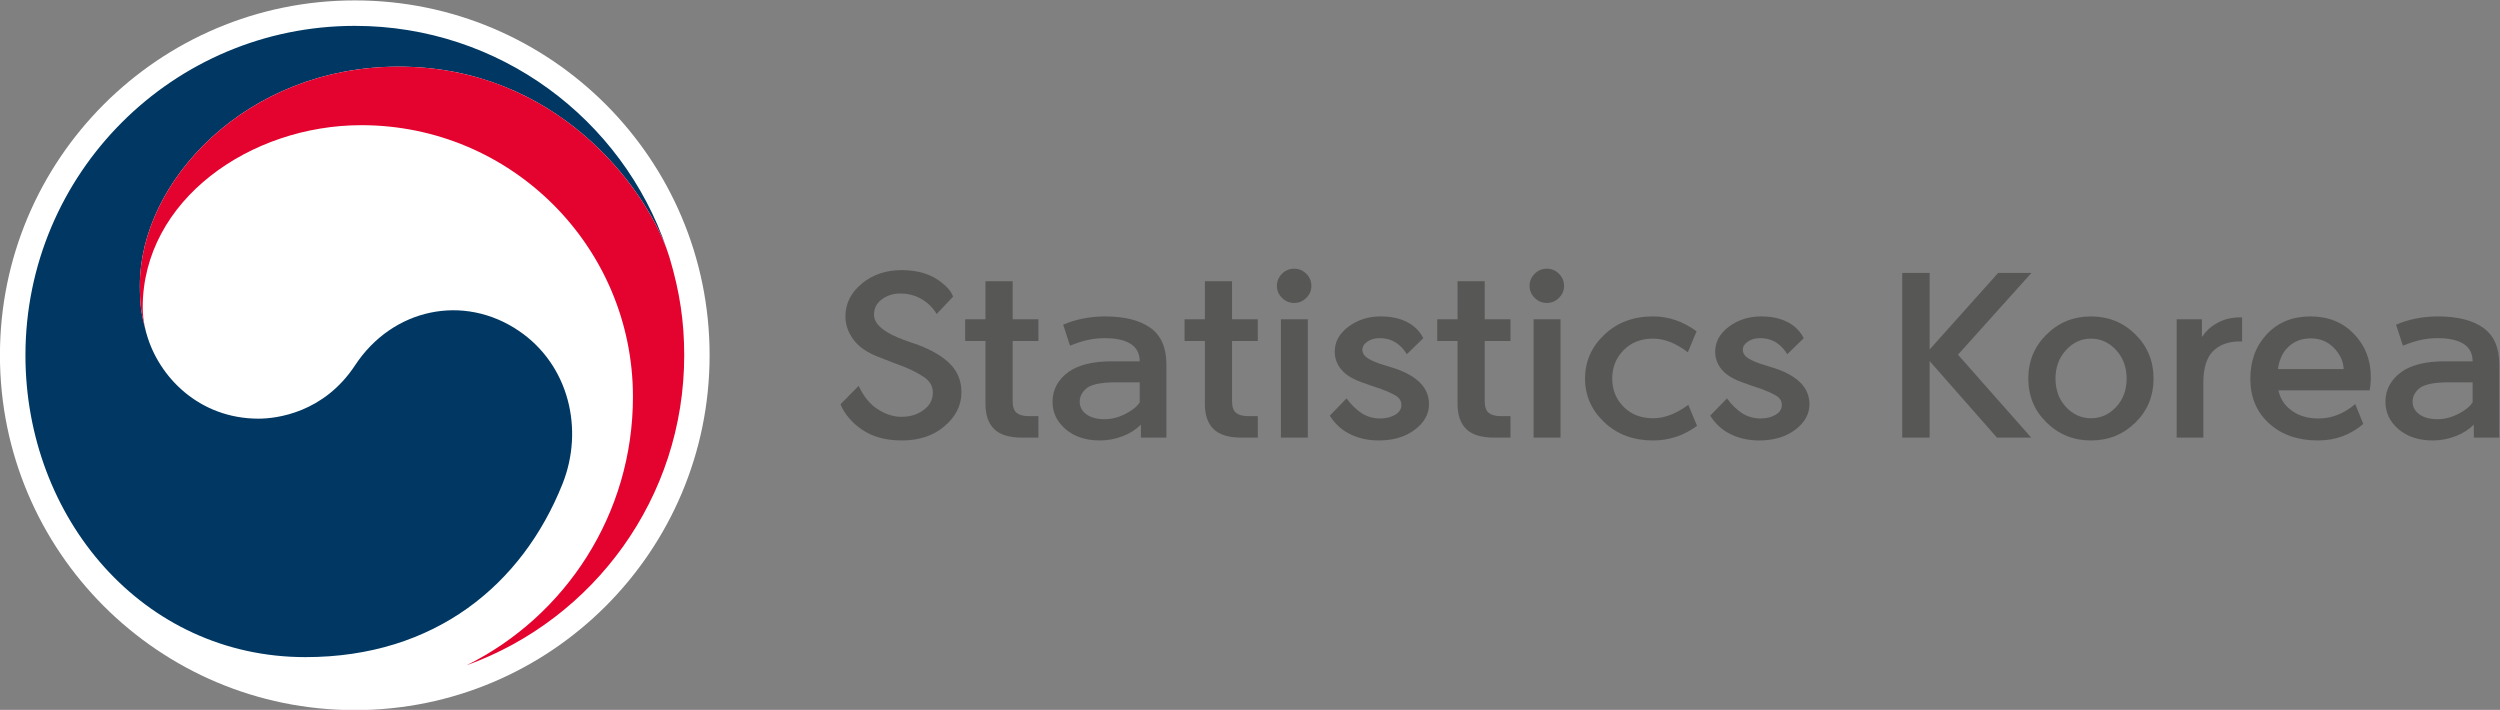<?xml version="1.0" encoding="UTF-8" standalone="no"?>
<!-- Created with Inkscape (http://www.inkscape.org/) -->

<svg
   version="1.1"
   id="svg9"
   width="509.991"
   height="144.813"
   viewBox="0 0 509.991 144.813"
   xmlns="http://www.w3.org/2000/svg"
   xmlns:svg="http://www.w3.org/2000/svg">
  <rect x="0" y="0" width="509.991" height="144.813" fill="#808080" stroke="none"/>
  <defs
     id="defs13">
    <clipPath
       clipPathUnits="userSpaceOnUse"
       id="clipPath25">
      <path
         d="M 0,248.167 H 476.384 V 0 H 0 Z"
         id="path23" />
    </clipPath>
  </defs>
  <g
     id="g15"
     transform="matrix(1.333,0,0,-1.333,-53.845,325.556)">
    <g
       id="g19">
      <g
         id="g21"
         clip-path="url(#clipPath25)">
        <g
           id="g27"
           transform="translate(169.013,182.355)">
          <path
             d="m 0,0 2.783,2.82 c 0.749,-1.591 1.689,-2.76 2.821,-3.506 1.231,-0.822 2.472,-1.23 3.726,-1.23 1.325,0 2.458,0.348 3.398,1.049 0.941,0.674 1.411,1.567 1.411,2.675 0,0.988 -0.478,1.789 -1.428,2.405 C 11.758,4.827 10.726,5.352 9.618,5.785 8.51,6.196 7.353,6.64 6.148,7.124 4.219,7.822 2.839,8.737 2.007,9.871 1.175,11.003 0.76,12.195 0.76,13.451 c 0,1.95 0.832,3.622 2.493,5.006 1.665,1.386 3.703,2.079 6.113,2.079 2.531,0 4.591,-0.649 6.18,-1.952 0.821,-0.627 1.389,-1.326 1.7,-2.098 l -2.529,-2.674 c -0.217,0.434 -0.614,0.928 -1.193,1.481 -1.229,1.11 -2.689,1.662 -4.376,1.662 -1.061,0 -1.994,-0.293 -2.803,-0.883 -0.807,-0.591 -1.211,-1.381 -1.211,-2.369 0,-1.493 1.64,-2.819 4.918,-3.977 0.603,-0.194 1.231,-0.41 1.88,-0.65 2.194,-0.844 3.839,-1.839 4.935,-2.983 1.096,-1.146 1.645,-2.563 1.645,-4.249 0,-2.002 -0.856,-3.724 -2.565,-5.171 -1.688,-1.469 -3.869,-2.206 -6.545,-2.206 -2.459,0 -4.495,0.555 -6.113,1.665 C 1.723,-2.783 0.627,-1.494 0,0"
             style="fill:#575756;fill-opacity:1;fill-rule:nonzero;stroke:none"
             id="path29" />
        </g>
        <g
           id="g31"
           transform="translate(195.365,201.193)">
          <path
             d="M 0,0 V -5.822 H 3.942 V -9.148 H 0 v -9.221 c 0,-0.867 0.21,-1.463 0.631,-1.789 0.423,-0.327 1.021,-0.488 1.791,-0.488 h 1.52 v -3.291 H 1.447 c -1.953,0 -3.375,0.434 -4.267,1.3 -0.892,0.87 -1.338,2.159 -1.338,3.871 v 9.618 h -3.11 v 3.326 h 3.11 V 0 Z"
             style="fill:#575756;fill-opacity:1;fill-rule:nonzero;stroke:none"
             id="path33" />
        </g>
        <g
           id="g35"
           transform="translate(209.423,180.077)">
          <path
             d="M 0,0 C 1.059,0 2.107,0.258 3.145,0.779 4.182,1.296 4.93,1.892 5.388,2.565 V 5.642 H 1.736 C -0.338,5.642 -1.785,5.376 -2.602,4.845 -3.398,4.241 -3.797,3.52 -3.797,2.678 -3.797,1.902 -3.458,1.266 -2.784,0.76 -2.109,0.254 -1.182,0 0,0 m 1.121,8.858 h 4.267 c 0,1.182 -0.458,2.067 -1.375,2.659 -0.916,0.59 -2.241,0.884 -3.976,0.884 h -0.109 c -1.639,0 -3.375,-0.384 -5.207,-1.155 l -1.049,3.218 c 1.904,0.818 4.002,1.242 6.29,1.265 h 0.075 c 3.037,0 5.367,-0.585 6.996,-1.754 1.626,-1.17 2.441,-3.032 2.441,-5.588 V -2.82 H 5.569 v 1.989 C 4.796,-1.603 3.85,-2.2 2.73,-2.621 1.607,-3.044 0.47,-3.255 -0.687,-3.255 c -2.171,0 -3.922,0.574 -5.261,1.72 -1.338,1.144 -2.007,2.547 -2.007,4.213 0,1.855 0.832,3.384 2.495,4.59 1.541,1.061 3.737,1.59 6.581,1.59"
             style="fill:#575756;fill-opacity:1;fill-rule:nonzero;stroke:none"
             id="path37" />
        </g>
        <g
           id="g39"
           transform="translate(228.941,201.193)">
          <path
             d="M 0,0 V -5.822 H 3.941 V -9.148 H 0 v -9.221 c 0,-0.867 0.212,-1.463 0.632,-1.789 0.423,-0.327 1.019,-0.488 1.79,-0.488 h 1.519 v -3.291 H 1.445 c -1.952,0 -3.374,0.434 -4.265,1.3 -0.893,0.87 -1.339,2.159 -1.339,3.871 v 9.618 h -3.108 v 3.326 h 3.108 V 0 Z"
             style="fill:#575756;fill-opacity:1;fill-rule:nonzero;stroke:none"
             id="path41" />
        </g>
        <path
           d="m 236.419,195.371 h 4.122 v -18.114 h -4.122 z m 4.663,5.1 c 0,-0.701 -0.258,-1.309 -0.776,-1.826 -0.519,-0.519 -1.14,-0.779 -1.863,-0.779 -0.722,0 -1.344,0.26 -1.861,0.779 -0.519,0.517 -0.778,1.125 -0.778,1.826 0,0.722 0.259,1.342 0.778,1.862 0.517,0.516 1.139,0.776 1.861,0.776 0.723,0 1.344,-0.26 1.863,-0.776 0.518,-0.52 0.776,-1.14 0.776,-1.862"
           style="fill:#575756;fill-opacity:1;fill-rule:nonzero;stroke:none"
           id="path43" />
        <g
           id="g45"
           transform="translate(243.897,180.619)">
          <path
             d="M 0,0 2.567,2.64 C 3.291,1.651 4.086,0.88 4.953,0.325 5.798,-0.18 6.701,-0.433 7.664,-0.433 c 0.917,0 1.693,0.185 2.333,0.562 0.638,0.371 0.958,0.873 0.958,1.5 0,0.626 -0.307,1.114 -0.921,1.465 C 9.418,3.442 8.688,3.774 7.845,4.085 6.855,4.4 5.845,4.75 4.808,5.134 3.408,5.642 2.386,6.291 1.736,7.088 1.084,7.884 0.758,8.786 0.758,9.8 c 0,1.493 0.698,2.766 2.097,3.814 1.397,1.049 3.05,1.574 4.954,1.574 2.024,0 3.677,-0.483 4.954,-1.447 0.651,-0.508 1.169,-1.133 1.554,-1.882 L 11.787,9.401 C 11.45,9.98 11.05,10.45 10.594,10.813 9.797,11.511 8.799,11.859 7.593,11.859 6.895,11.859 6.284,11.685 5.767,11.335 5.249,10.986 4.989,10.57 4.989,10.089 4.989,9.559 5.279,9.112 5.857,8.751 6.436,8.389 7.29,8.039 8.424,7.702 8.833,7.582 9.304,7.437 9.833,7.268 11.595,6.691 12.925,5.941 13.83,5.025 c 0.904,-0.916 1.355,-2.01 1.355,-3.289 0,-1.494 -0.722,-2.789 -2.169,-3.887 -1.448,-1.096 -3.29,-1.646 -5.533,-1.646 -1.879,0 -3.542,0.435 -4.989,1.302 C 1.53,-1.916 0.698,-1.086 0,0"
             style="fill:#575756;fill-opacity:1;fill-rule:nonzero;stroke:none"
             id="path47" />
        </g>
        <g
           id="g49"
           transform="translate(267.608,201.193)">
          <path
             d="M 0,0 V -5.822 H 3.943 V -9.148 H 0 v -9.221 c 0,-0.867 0.212,-1.463 0.631,-1.789 0.422,-0.327 1.02,-0.488 1.791,-0.488 h 1.521 v -3.291 H 1.447 c -1.952,0 -3.375,0.434 -4.266,1.3 -0.893,0.87 -1.338,2.159 -1.338,3.871 v 9.618 h -3.11 v 3.326 h 3.11 V 0 Z"
             style="fill:#575756;fill-opacity:1;fill-rule:nonzero;stroke:none"
             id="path51" />
        </g>
        <path
           d="m 275.086,195.371 h 4.122 v -18.114 h -4.122 z m 4.664,5.1 c 0,-0.701 -0.259,-1.309 -0.777,-1.826 -0.518,-0.519 -1.137,-0.779 -1.864,-0.779 -0.721,0 -1.342,0.26 -1.859,0.779 -0.52,0.517 -0.779,1.125 -0.779,1.826 0,0.722 0.259,1.342 0.779,1.862 0.517,0.516 1.138,0.776 1.859,0.776 0.727,0 1.346,-0.26 1.864,-0.776 0.518,-0.52 0.777,-1.14 0.777,-1.862"
           style="fill:#575756;fill-opacity:1;fill-rule:nonzero;stroke:none"
           id="path53" />
        <g
           id="g55"
           transform="translate(282.962,186.297)">
          <path
             d="m 0,0 c 0,2.602 0.982,4.839 2.947,6.706 1.963,1.868 4.451,2.804 7.465,2.804 2.361,0 4.581,-0.761 6.655,-2.278 L 15.729,4.014 C 13.921,5.41 12.149,6.109 10.412,6.109 8.557,6.109 7.05,5.518 5.894,4.337 4.736,3.158 4.159,1.71 4.159,0 c 0,-1.711 0.577,-3.152 1.735,-4.32 1.156,-1.171 2.663,-1.755 4.518,-1.755 1.758,0 3.556,0.689 5.389,2.061 l 1.338,-3.218 c -2.002,-1.494 -4.244,-2.243 -6.727,-2.243 -3.014,0 -5.502,0.931 -7.465,2.786 C 0.982,-4.833 0,-2.604 0,0"
             style="fill:#575756;fill-opacity:1;fill-rule:nonzero;stroke:none"
             id="path57" />
        </g>
        <g
           id="g59"
           transform="translate(302.116,180.619)">
          <path
             d="M 0,0 2.567,2.64 C 3.289,1.651 4.087,0.88 4.955,0.325 5.798,-0.18 6.702,-0.433 7.668,-0.433 c 0.915,0 1.692,0.185 2.332,0.562 0.639,0.371 0.958,0.873 0.958,1.5 0,0.626 -0.309,1.114 -0.924,1.465 C 9.422,3.442 8.691,3.774 7.847,4.085 6.859,4.4 5.845,4.75 4.812,5.134 3.412,5.642 2.388,6.291 1.736,7.088 1.086,7.884 0.761,8.786 0.761,9.8 c 0,1.493 0.7,2.766 2.095,3.814 1.399,1.049 3.051,1.574 4.955,1.574 2.026,0 3.674,-0.483 4.955,-1.447 0.651,-0.508 1.169,-1.133 1.554,-1.882 L 11.789,9.401 c -0.34,0.579 -0.735,1.049 -1.194,1.412 -0.794,0.698 -1.796,1.046 -3.001,1.046 -0.698,0 -1.306,-0.174 -1.827,-0.524 C 5.25,10.986 4.99,10.57 4.99,10.089 4.99,9.559 5.282,9.112 5.859,8.751 6.437,8.389 7.294,8.039 8.427,7.702 c 0.41,-0.12 0.88,-0.265 1.41,-0.434 1.759,-0.577 3.092,-1.327 3.996,-2.243 0.902,-0.916 1.356,-2.01 1.356,-3.289 0,-1.494 -0.726,-2.789 -2.17,-3.887 -1.448,-1.096 -3.292,-1.646 -5.534,-1.646 -1.88,0 -3.543,0.435 -4.988,1.302 C 1.532,-1.916 0.701,-1.086 0,0"
             style="fill:#575756;fill-opacity:1;fill-rule:nonzero;stroke:none"
             id="path61" />
        </g>
        <g
           id="g63"
           transform="translate(335.695,190.742)">
          <path
             d="m 0,0 10.485,11.716 h 5.097 L 4.338,-0.793 15.547,-13.485 H 10.304 L 0,-1.771 V -13.485 H -4.197 V 11.716 H 0 Z"
             style="fill:#575756;fill-opacity:1;fill-rule:nonzero;stroke:none"
             id="path65" />
        </g>
        <g
           id="g67"
           transform="translate(360.383,180.221)">
          <path
             d="m 0,0 c 1.495,0 2.777,0.571 3.85,1.717 1.073,1.145 1.609,2.597 1.609,4.358 0,1.735 -0.536,3.187 -1.609,4.357 -1.073,1.17 -2.355,1.753 -3.85,1.753 -1.47,0 -2.743,-0.583 -3.817,-1.753 -1.072,-1.17 -1.607,-2.622 -1.607,-4.357 0,-1.761 0.535,-3.213 1.607,-4.358 C -2.743,0.571 -1.47,0 0,0 m 0,-3.399 c -2.653,0 -4.914,0.911 -6.78,2.731 -1.868,1.819 -2.803,4.066 -2.803,6.743 0,2.675 0.935,4.929 2.803,6.761 1.866,1.831 4.127,2.749 6.78,2.749 2.675,0 4.941,-0.918 6.796,-2.749 C 8.652,11.004 9.582,8.75 9.582,6.075 9.582,3.398 8.652,1.151 6.796,-0.668 4.941,-2.488 2.675,-3.399 0,-3.399"
             style="fill:#575756;fill-opacity:1;fill-rule:nonzero;stroke:none"
             id="path69" />
        </g>
        <g
           id="g71"
           transform="translate(373.501,177.256)">
          <path
             d="m 0,0 v 18.114 h 3.868 v -2.71 c 0.602,0.892 1.338,1.578 2.205,2.059 1.037,0.629 2.254,0.941 3.651,0.941 h 0.289 V 14.716 H 9.581 C 7.867,14.716 6.507,14.197 5.495,13.162 4.554,12.148 4.085,10.57 4.085,8.423 V 0 Z"
             style="fill:#575756;fill-opacity:1;fill-rule:nonzero;stroke:none"
             id="path73" />
        </g>
        <g
           id="g75"
           transform="translate(389.004,187.743)">
          <path
             d="M 0,0 H 10.052 C 10.004,1.18 9.51,2.261 8.57,3.236 7.63,4.211 6.437,4.701 4.991,4.701 3.496,4.701 2.268,4.169 1.302,3.108 0.603,2.313 0.17,1.278 0,0 m 0.074,-3.254 c 0.24,-1.109 0.758,-2.016 1.554,-2.711 1.156,-1.062 2.685,-1.593 4.592,-1.593 2.001,0 3.869,0.735 5.603,2.206 l 1.23,-3.037 c -1.95,-1.686 -4.265,-2.532 -6.942,-2.532 -3.06,0 -5.551,0.868 -7.468,2.605 -1.915,1.735 -2.872,4.013 -2.872,6.833 0,2.772 0.849,5.053 2.549,6.852 1.7,1.795 3.923,2.694 6.671,2.694 2.699,0 4.911,-0.893 6.634,-2.676 1.725,-1.785 2.584,-3.99 2.584,-6.616 0,-0.725 -0.06,-1.399 -0.181,-2.025 z"
             style="fill:#575756;fill-opacity:1;fill-rule:nonzero;stroke:none"
             id="path77" />
        </g>
        <g
           id="g79"
           transform="translate(413.404,180.077)">
          <path
             d="M 0,0 C 1.061,0 2.109,0.258 3.145,0.779 4.181,1.296 4.929,1.892 5.387,2.565 V 5.642 H 1.735 c -2.073,0 -3.52,-0.266 -4.338,-0.797 C -3.398,4.241 -3.797,3.52 -3.797,2.678 -3.797,1.902 -3.46,1.266 -2.784,0.76 -2.11,0.254 -1.181,0 0,0 m 1.121,8.858 h 4.266 c 0,1.182 -0.458,2.067 -1.374,2.659 -0.917,0.59 -2.242,0.884 -3.977,0.884 h -0.108 c -1.64,0 -3.376,-0.384 -5.206,-1.155 l -1.052,3.218 c 1.906,0.818 4.004,1.242 6.294,1.265 h 0.072 c 3.036,0 5.369,-0.585 6.995,-1.754 1.628,-1.17 2.442,-3.032 2.442,-5.588 V -2.82 H 5.569 v 1.989 C 4.796,-1.603 3.85,-2.2 2.729,-2.621 c -1.12,-0.423 -2.26,-0.634 -3.415,-0.634 -2.17,0 -3.924,0.574 -5.262,1.72 -1.338,1.144 -2.006,2.547 -2.006,4.213 0,1.855 0.832,3.384 2.495,4.59 1.542,1.061 3.735,1.59 6.58,1.59"
             style="fill:#575756;fill-opacity:1;fill-rule:nonzero;stroke:none"
             id="path81" />
        </g>
        <g
           id="g83"
           transform="translate(148.988,189.859)">
          <path
             d="m 0,0 c 0,-29.99 -24.311,-54.302 -54.3,-54.302 -29.993,0 -54.304,24.312 -54.304,54.302 0,29.996 24.311,54.308 54.304,54.308 C -24.311,54.308 0,29.996 0,0"
             style="fill:#ffffff;fill-opacity:1;fill-rule:nonzero;stroke:none"
             id="path85" />
        </g>
        <g
           id="g87"
           transform="translate(119.817,193.581)">
          <path
             d="m 0,0 c -8.499,5.778 -19.38,3.422 -25.09,-5.264 -4.772,-7.254 -11.976,-8.159 -14.766,-8.159 -9.086,0 -15.308,6.395 -17.146,13.011 h -0.006 c -0.021,0.066 -0.036,0.121 -0.054,0.186 -0.015,0.074 -0.043,0.146 -0.055,0.226 -0.724,2.759 -0.904,4.078 -0.904,7.013 0,15.821 16.231,33.436 39.611,33.436 23.941,0 37.642,-18.226 41.175,-28.356 -0.061,0.179 -0.122,0.358 -0.182,0.54 -6.789,19.81 -25.585,34.056 -47.7,34.056 -27.837,0 -50.413,-22.569 -50.413,-50.412 0,-24.888 17.946,-46.193 42.845,-46.193 19.86,0 33.204,11.137 39.331,26.477 C 10.009,-15.042 7.623,-5.18 0,0"
             style="fill:#003863;fill-opacity:1;fill-rule:nonzero;stroke:none"
             id="path89" />
        </g>
        <g
           id="g91"
           transform="translate(142.891,204.691)">
          <path
             d="m 0,0 c -2.941,9.884 -16.743,29.338 -41.484,29.338 -23.38,0 -39.611,-17.615 -39.611,-33.436 0,-2.935 0.18,-4.254 0.904,-7.013 -0.309,1.207 -0.467,2.415 -0.467,3.596 0,16.476 16.503,27.895 33.458,27.895 22.965,0 41.566,-18.612 41.566,-41.568 0,-17.993 -10.351,-33.569 -25.396,-41.053 v -0.012 c 19.393,7.025 33.243,25.599 33.243,47.419 C 2.213,-9.674 1.525,-5.118 0,0"
             style="fill:#e4032e;fill-opacity:1;fill-rule:nonzero;stroke:none"
             id="path93" />
        </g>
        <g
           id="g151"
           transform="translate(148.988,62.526)" />
      </g>
    </g>
  </g>
</svg>
